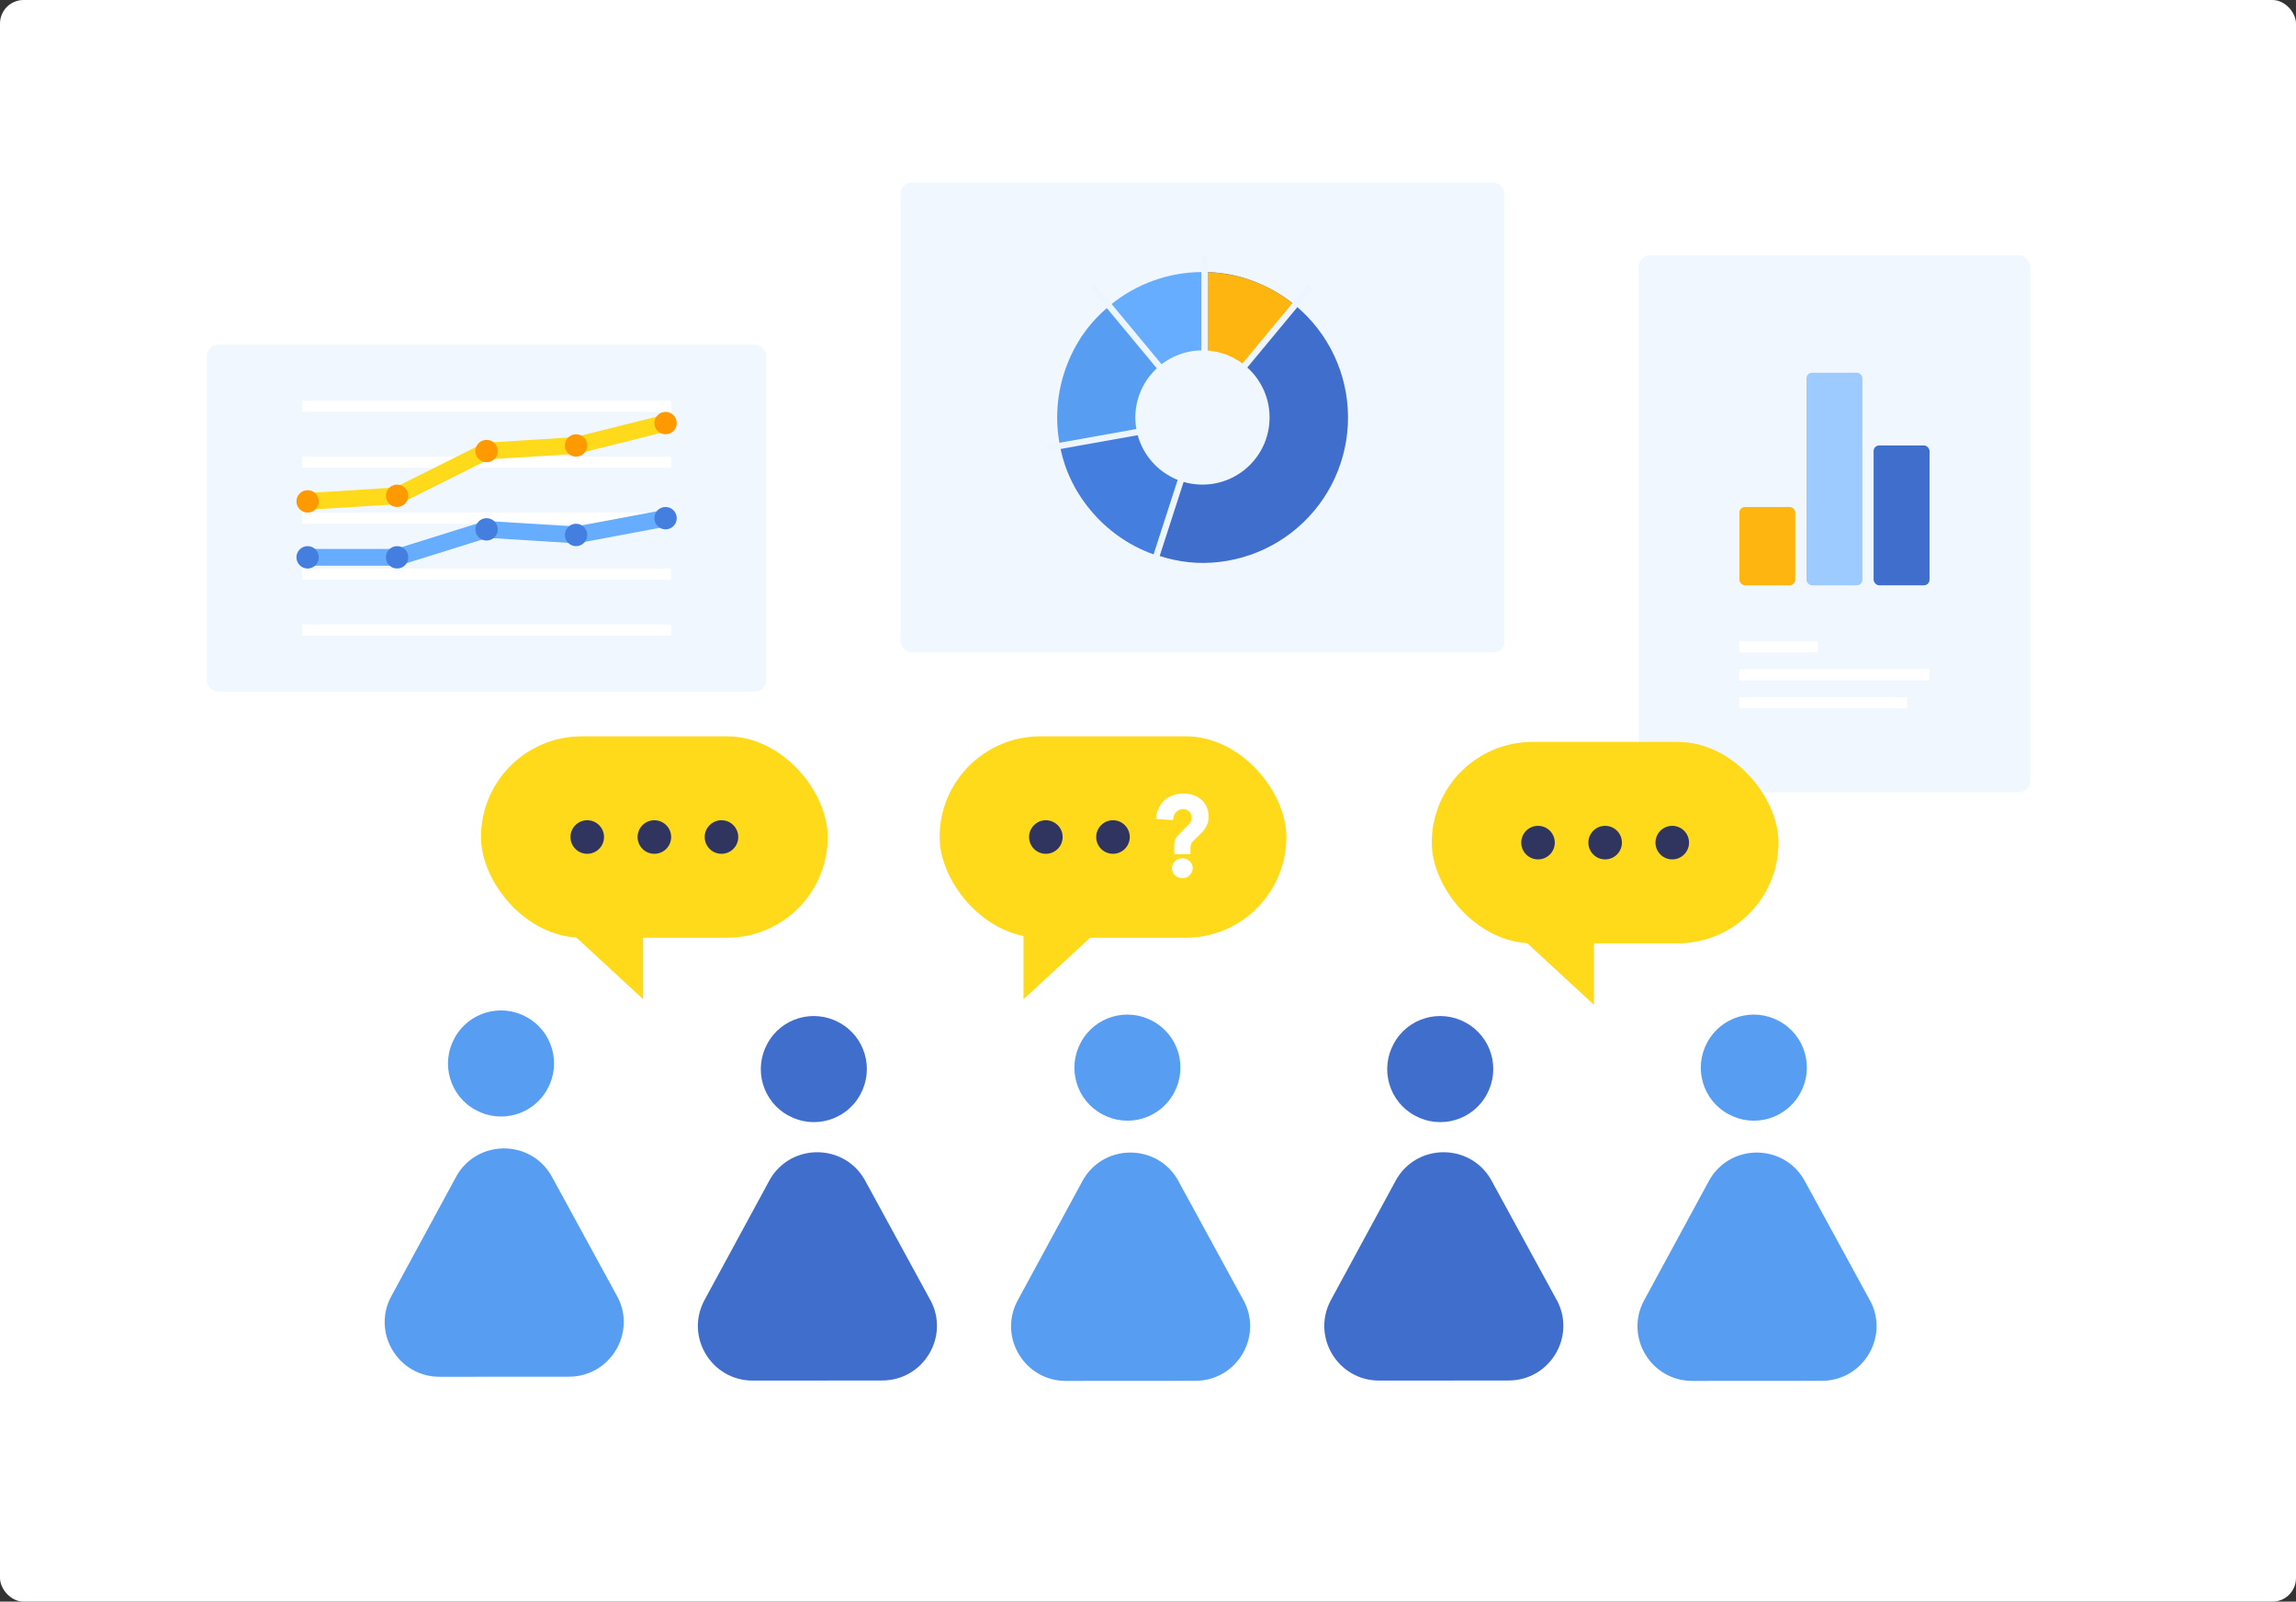 <svg width="390" height="272" viewBox="0 0 390 272" fill="none" xmlns="http://www.w3.org/2000/svg">
<rect x="0" y="0" width="390" height="272" fill="#333333" stroke="none"/>
<rect width="390" height="272" rx="4" fill="white"/>
<path d="M199.404 185.626C197.043 189.997 191.564 191.61 187.193 189.213C182.823 186.852 181.21 181.373 183.607 177.002C185.968 172.632 191.447 171.019 195.817 173.416C200.188 175.777 201.801 181.256 199.404 185.626Z" fill="#579EF2"/>
<path d="M211.277 220.932L200.248 200.729C197.245 194.992 189.741 194.187 185.502 198.388C184.823 199.043 184.243 199.827 183.773 200.743L172.801 220.962C169.579 227.146 174.081 234.52 181.052 234.517L203.053 234.502C210.045 234.487 214.514 227.081 211.288 220.935L211.277 220.932Z" fill="#579EF2"/>
<path d="M305.804 185.626C303.443 189.997 297.964 191.61 293.594 189.213C289.223 186.852 287.61 181.373 290.007 177.002C292.368 172.632 297.847 171.019 302.218 173.416C306.588 175.777 308.201 181.256 305.804 185.626Z" fill="#579EF2"/>
<path d="M317.677 220.932L306.649 200.729C303.646 194.992 296.141 194.187 291.902 198.388C291.224 199.043 290.644 199.827 290.173 200.743L279.201 220.962C275.98 227.146 280.482 234.52 287.453 234.517L309.453 234.502C316.445 234.487 320.915 227.081 317.688 220.935L317.677 220.932Z" fill="#579EF2"/>
<path d="M146.138 185.871C143.777 190.242 138.298 191.855 133.928 189.458C129.557 187.097 127.944 181.618 130.341 177.247C132.702 172.876 138.181 171.263 142.552 173.66C146.922 176.021 148.535 181.5 146.138 185.871Z" fill="#3F6ECC"/>
<path d="M158.077 220.877L147.049 200.673C144.046 194.937 136.542 194.131 132.302 198.333C131.624 198.987 131.044 199.771 130.573 200.688L119.602 220.906C116.38 227.09 120.882 234.464 127.853 234.461L149.853 234.446C156.846 234.432 161.315 227.026 158.088 220.88L158.077 220.877Z" fill="#3F6ECC"/>
<path d="M93.003 184.921C90.642 189.292 85.163 190.905 80.793 188.508C76.422 186.147 74.809 180.668 77.206 176.297C79.567 171.927 85.046 170.314 89.417 172.711C93.787 175.072 95.4 180.551 93.003 184.921Z" fill="#579EF2"/>
<path d="M104.876 220.227L93.848 200.024C90.845 194.287 83.341 193.482 79.101 197.683C78.423 198.338 77.843 199.121 77.372 200.038L66.4 220.257C63.179 226.441 67.681 233.815 74.652 233.812L96.652 233.797C103.645 233.782 108.114 226.376 104.887 220.23L104.876 220.227Z" fill="#579EF2"/>
<path d="M252.539 185.871C250.178 190.242 244.699 191.855 240.328 189.458C235.958 187.097 234.344 181.618 236.742 177.247C239.103 172.876 244.581 171.263 248.952 173.66C253.323 176.021 254.936 181.5 252.539 185.871Z" fill="#3F6ECC"/>
<path d="M264.478 220.877L253.449 200.673C250.446 194.937 242.942 194.131 238.703 198.333C238.025 198.987 237.445 199.771 236.974 200.688L226.002 220.906C222.781 227.09 227.282 234.464 234.254 234.461L256.254 234.446C263.246 234.432 267.715 227.026 264.489 220.88L264.478 220.877Z" fill="#3F6ECC"/>
<rect x="81.701" y="125.05" width="58.9" height="34.2" rx="17.1" fill="#FFDA1B"/>
<path d="M109.252 169.7V158.3H96.902L109.252 169.7Z" fill="#FFDA1B"/>
<circle cx="111.151" cy="142.15" r="2.85" fill="#303560"/>
<circle cx="99.75" cy="142.15" r="2.85" fill="#303560"/>
<circle cx="122.551" cy="142.15" r="2.85" fill="#303560"/>
<rect x="159.602" y="125.05" width="58.9" height="34.2" rx="17.1" fill="#FFDA1B"/>
<path d="M173.852 169.7V158.3H186.202L173.852 169.7Z" fill="#FFDA1B"/>
<mask id="path-19-outside-1_1062_13479" maskUnits="userSpaceOnUse" x="195.701" y="133.8" width="10" height="16" fill="black">
<rect fill="white" x="195.701" y="133.8" width="10" height="16"/>
<path d="M199.691 144.829V143.784C199.691 143.505 199.704 143.271 199.729 143.081C199.767 142.878 199.824 142.701 199.9 142.549C199.989 142.384 200.097 142.232 200.223 142.093C200.363 141.941 200.527 141.764 200.717 141.561L202.18 140.079C202.497 139.762 202.655 139.351 202.655 138.844C202.655 138.35 202.491 137.951 202.161 137.647C201.845 137.33 201.439 137.172 200.945 137.172C200.413 137.172 199.976 137.356 199.634 137.723C199.292 138.078 199.096 138.515 199.045 139.034L196.613 138.844C196.689 138.236 196.848 137.698 197.088 137.229C197.329 136.748 197.639 136.342 198.019 136.013C198.412 135.684 198.862 135.437 199.368 135.272C199.875 135.095 200.432 135.006 201.04 135.006C201.61 135.006 202.136 135.088 202.617 135.253C203.111 135.418 203.536 135.658 203.89 135.975C204.258 136.279 204.543 136.665 204.745 137.134C204.948 137.59 205.049 138.116 205.049 138.711C205.049 139.129 204.992 139.496 204.878 139.813C204.764 140.13 204.612 140.421 204.422 140.687C204.232 140.953 204.011 141.206 203.757 141.447C203.517 141.688 203.257 141.941 202.978 142.207C202.801 142.372 202.649 142.517 202.522 142.644C202.396 142.771 202.288 142.904 202.199 143.043C202.123 143.17 202.066 143.322 202.028 143.499C201.99 143.664 201.971 143.866 201.971 144.107V144.829H199.691ZM199.311 147.47C199.311 147.065 199.457 146.716 199.748 146.425C200.052 146.134 200.413 145.988 200.831 145.988C201.237 145.988 201.591 146.127 201.895 146.406C202.199 146.685 202.351 147.027 202.351 147.432C202.351 147.837 202.199 148.186 201.895 148.477C201.604 148.768 201.249 148.914 200.831 148.914C200.629 148.914 200.432 148.876 200.242 148.8C200.065 148.724 199.907 148.623 199.767 148.496C199.628 148.369 199.514 148.217 199.425 148.04C199.349 147.863 199.311 147.673 199.311 147.47Z"/>
</mask>
<path d="M199.691 144.829V143.784C199.691 143.505 199.704 143.271 199.729 143.081C199.767 142.878 199.824 142.701 199.9 142.549C199.989 142.384 200.097 142.232 200.223 142.093C200.363 141.941 200.527 141.764 200.717 141.561L202.18 140.079C202.497 139.762 202.655 139.351 202.655 138.844C202.655 138.35 202.491 137.951 202.161 137.647C201.845 137.33 201.439 137.172 200.945 137.172C200.413 137.172 199.976 137.356 199.634 137.723C199.292 138.078 199.096 138.515 199.045 139.034L196.613 138.844C196.689 138.236 196.848 137.698 197.088 137.229C197.329 136.748 197.639 136.342 198.019 136.013C198.412 135.684 198.862 135.437 199.368 135.272C199.875 135.095 200.432 135.006 201.04 135.006C201.61 135.006 202.136 135.088 202.617 135.253C203.111 135.418 203.536 135.658 203.89 135.975C204.258 136.279 204.543 136.665 204.745 137.134C204.948 137.59 205.049 138.116 205.049 138.711C205.049 139.129 204.992 139.496 204.878 139.813C204.764 140.13 204.612 140.421 204.422 140.687C204.232 140.953 204.011 141.206 203.757 141.447C203.517 141.688 203.257 141.941 202.978 142.207C202.801 142.372 202.649 142.517 202.522 142.644C202.396 142.771 202.288 142.904 202.199 143.043C202.123 143.17 202.066 143.322 202.028 143.499C201.99 143.664 201.971 143.866 201.971 144.107V144.829H199.691ZM199.311 147.47C199.311 147.065 199.457 146.716 199.748 146.425C200.052 146.134 200.413 145.988 200.831 145.988C201.237 145.988 201.591 146.127 201.895 146.406C202.199 146.685 202.351 147.027 202.351 147.432C202.351 147.837 202.199 148.186 201.895 148.477C201.604 148.768 201.249 148.914 200.831 148.914C200.629 148.914 200.432 148.876 200.242 148.8C200.065 148.724 199.907 148.623 199.767 148.496C199.628 148.369 199.514 148.217 199.425 148.04C199.349 147.863 199.311 147.673 199.311 147.47Z" fill="white"/>
<path d="M199.691 144.829H199.454V145.067H199.691V144.829ZM199.729 143.081L199.495 143.037L199.494 143.05L199.729 143.081ZM199.9 142.549L199.691 142.436L199.688 142.443L199.9 142.549ZM200.223 142.093L200.048 141.933L200.047 141.933L200.223 142.093ZM200.717 141.561L200.548 141.394L200.544 141.399L200.717 141.561ZM202.18 140.079L202.012 139.911L202.011 139.912L202.18 140.079ZM202.161 137.647L201.993 137.815L202 137.822L202.161 137.647ZM199.634 137.723L199.805 137.888L199.808 137.885L199.634 137.723ZM199.045 139.034L199.027 139.271L199.259 139.289L199.282 139.057L199.045 139.034ZM196.613 138.844L196.378 138.815L196.347 139.061L196.595 139.081L196.613 138.844ZM197.088 137.229L197.299 137.338L197.301 137.335L197.088 137.229ZM198.019 136.013L197.867 135.831L197.864 135.834L198.019 136.013ZM199.368 135.272L199.442 135.498L199.447 135.496L199.368 135.272ZM202.617 135.253L202.54 135.478L202.542 135.478L202.617 135.253ZM203.89 135.975L203.732 136.152L203.739 136.158L203.89 135.975ZM204.745 137.134L204.527 137.228L204.528 137.231L204.745 137.134ZM204.878 139.813L204.655 139.733L204.655 139.733L204.878 139.813ZM204.422 140.687L204.229 140.549L204.422 140.687ZM203.757 141.447L203.594 141.275L203.589 141.279L203.757 141.447ZM202.978 142.207L203.14 142.381L203.142 142.379L202.978 142.207ZM202.522 142.644L202.69 142.812L202.69 142.812L202.522 142.644ZM202.199 143.043L201.999 142.915L201.996 142.921L202.199 143.043ZM202.028 143.499L202.26 143.552L202.26 143.549L202.028 143.499ZM201.971 144.829V145.067H202.209V144.829H201.971ZM199.748 146.425L199.584 146.254L199.58 146.257L199.748 146.425ZM201.895 146.406L201.735 146.581L201.895 146.406ZM201.895 148.477L201.731 148.306L201.727 148.309L201.895 148.477ZM200.242 148.8L200.149 149.018L200.154 149.021L200.242 148.8ZM199.767 148.496L199.927 148.32L199.767 148.496ZM199.425 148.04L199.206 148.134L199.213 148.146L199.425 148.04ZM199.929 144.829V143.784H199.454V144.829H199.929ZM199.929 143.784C199.929 143.512 199.941 143.289 199.965 143.112L199.494 143.05C199.467 143.254 199.454 143.499 199.454 143.784H199.929ZM199.963 143.125C199.997 142.939 200.048 142.784 200.113 142.655L199.688 142.443C199.6 142.618 199.537 142.817 199.496 143.037L199.963 143.125ZM200.109 142.662C200.189 142.514 200.285 142.378 200.399 142.253L200.047 141.933C199.908 142.087 199.789 142.255 199.691 142.436L200.109 142.662ZM200.398 142.254C200.537 142.102 200.701 141.926 200.89 141.723L200.544 141.399C200.353 141.602 200.188 141.78 200.048 141.933L200.398 142.254ZM200.886 141.728L202.349 140.246L202.011 139.912L200.548 141.394L200.886 141.728ZM202.348 140.247C202.715 139.88 202.893 139.405 202.893 138.844H202.418C202.418 139.297 202.278 139.645 202.012 139.911L202.348 140.247ZM202.893 138.844C202.893 138.291 202.706 137.826 202.322 137.473L202 137.822C202.275 138.076 202.418 138.409 202.418 138.844H202.893ZM202.329 137.479C201.963 137.113 201.495 136.935 200.945 136.935V137.41C201.383 137.41 201.726 137.548 201.993 137.815L202.329 137.479ZM200.945 136.935C200.352 136.935 199.85 137.142 199.46 137.561L199.808 137.885C200.102 137.569 200.475 137.41 200.945 137.41V136.935ZM199.463 137.558C199.082 137.954 198.864 138.442 198.809 139.011L199.282 139.057C199.327 138.588 199.503 138.202 199.805 137.888L199.463 137.558ZM199.064 138.797L196.632 138.607L196.595 139.081L199.027 139.271L199.064 138.797ZM196.849 138.874C196.922 138.289 197.073 137.778 197.299 137.338L196.877 137.121C196.622 137.618 196.456 138.183 196.378 138.815L196.849 138.874ZM197.301 137.335C197.528 136.88 197.82 136.5 198.175 136.193L197.864 135.834C197.458 136.185 197.129 136.616 196.876 137.123L197.301 137.335ZM198.172 136.195C198.54 135.886 198.963 135.654 199.442 135.498L199.295 135.046C198.76 135.22 198.283 135.481 197.867 135.831L198.172 136.195ZM199.447 135.496C199.925 135.329 200.455 135.244 201.04 135.244V134.769C200.409 134.769 199.825 134.861 199.29 135.048L199.447 135.496ZM201.04 135.244C201.587 135.244 202.086 135.323 202.54 135.478L202.694 135.028C202.185 134.854 201.633 134.769 201.04 134.769V135.244ZM202.542 135.478C203.008 135.634 203.404 135.859 203.732 136.152L204.048 135.798C203.667 135.458 203.214 135.202 202.692 135.028L202.542 135.478ZM203.739 136.158C204.075 136.436 204.338 136.792 204.527 137.228L204.963 137.04C204.747 136.539 204.44 136.122 204.042 135.792L203.739 136.158ZM204.528 137.231C204.715 137.651 204.812 138.143 204.812 138.711H205.287C205.287 138.089 205.181 137.529 204.962 137.038L204.528 137.231ZM204.812 138.711C204.812 139.108 204.757 139.447 204.655 139.733L205.102 139.893C205.227 139.546 205.287 139.15 205.287 138.711H204.812ZM204.655 139.733C204.548 140.029 204.406 140.301 204.229 140.549L204.615 140.825C204.818 140.541 204.98 140.23 205.102 139.893L204.655 139.733ZM204.229 140.549C204.048 140.802 203.837 141.044 203.594 141.275L203.921 141.619C204.184 141.369 204.416 141.104 204.615 140.825L204.229 140.549ZM203.589 141.279C203.35 141.518 203.092 141.77 202.814 142.035L203.142 142.379C203.422 142.112 203.683 141.857 203.925 141.615L203.589 141.279ZM202.817 142.033C202.638 142.199 202.484 142.347 202.354 142.476L202.69 142.812C202.814 142.688 202.964 142.544 203.14 142.381L202.817 142.033ZM202.354 142.476C202.216 142.614 202.098 142.76 201.999 142.916L202.4 143.171C202.478 143.047 202.575 142.927 202.69 142.812L202.354 142.476ZM201.996 142.921C201.903 143.074 201.838 143.252 201.796 143.449L202.26 143.549C202.294 143.391 202.343 143.265 202.403 143.165L201.996 142.921ZM201.797 143.446C201.753 143.633 201.734 143.855 201.734 144.107H202.209C202.209 143.877 202.227 143.694 202.26 143.552L201.797 143.446ZM201.734 144.107V144.829H202.209V144.107H201.734ZM201.971 144.592H199.691V145.067H201.971V144.592ZM199.549 147.47C199.549 147.129 199.668 146.841 199.916 146.593L199.58 146.257C199.245 146.592 199.074 147.001 199.074 147.47H199.549ZM199.912 146.597C200.173 146.347 200.475 146.226 200.831 146.226V145.751C200.351 145.751 199.932 145.92 199.584 146.254L199.912 146.597ZM200.831 146.226C201.176 146.226 201.474 146.342 201.735 146.581L202.056 146.231C201.709 145.913 201.297 145.751 200.831 145.751V146.226ZM201.735 146.581C201.991 146.816 202.114 147.095 202.114 147.432H202.589C202.589 146.959 202.408 146.554 202.056 146.231L201.735 146.581ZM202.114 147.432C202.114 147.77 201.99 148.057 201.731 148.306L202.059 148.649C202.408 148.314 202.589 147.905 202.589 147.432H202.114ZM201.727 148.309C201.481 148.555 201.187 148.677 200.831 148.677V149.152C201.311 149.152 201.727 148.982 202.063 148.645L201.727 148.309ZM200.831 148.677C200.659 148.677 200.493 148.644 200.33 148.58L200.154 149.021C200.372 149.108 200.598 149.152 200.831 149.152V148.677ZM200.336 148.582C200.182 148.516 200.046 148.429 199.927 148.32L199.607 148.672C199.767 148.817 199.948 148.932 200.149 149.018L200.336 148.582ZM199.927 148.32C199.81 148.214 199.714 148.086 199.638 147.934L199.213 148.146C199.314 148.348 199.445 148.524 199.607 148.672L199.927 148.32ZM199.643 147.946C199.581 147.8 199.549 147.642 199.549 147.47H199.074C199.074 147.703 199.118 147.925 199.207 148.134L199.643 147.946Z" fill="white" mask="url(#path-19-outside-1_1062_13479)"/>
<circle cx="189.051" cy="142.15" r="2.85" fill="#303560"/>
<circle cx="177.651" cy="142.15" r="2.85" fill="#303560"/>
<rect x="152.951" y="31" width="102.6" height="79.8" rx="1.9" fill="#F0F7FF"/>
<path d="M204.519 46.2C208.09 46.2 211.376 46.974 214.618 48.469C217.86 49.964 220.74 52.144 223.059 54.859C225.378 57.574 227.08 60.759 228.049 64.195C229.018 67.632 229.231 71.238 228.673 74.764C228.114 78.291 226.798 81.654 224.814 84.623C222.83 87.591 220.227 90.095 217.183 91.96C214.138 93.826 210.726 95.009 207.18 95.429C203.635 95.849 200.282 95.495 196.887 94.391L201.848 79.122C203.036 79.508 204.052 79.632 205.293 79.485C206.534 79.338 207.729 78.924 208.794 78.271C209.86 77.618 210.771 76.742 211.465 75.703C212.159 74.664 212.62 73.487 212.816 72.252C213.011 71.018 212.937 69.756 212.597 68.553C212.258 67.351 211.662 66.236 210.851 65.286C210.039 64.335 209.031 63.572 207.896 63.049C206.762 62.526 205.769 62.255 204.519 62.255V54.228V46.2Z" fill="#3F6ECC"/>
<path d="M196.638 94.389C192.431 93.022 188.668 90.55 185.743 87.232C182.818 83.914 180.884 80.107 180.055 75.762L195.826 72.756C196.116 74.276 196.762 75.453 197.786 76.615C198.81 77.776 200.126 78.641 201.599 79.12L196.638 94.389Z" fill="#447FE0"/>
<path d="M180.01 75.526C179.181 71.181 179.534 66.693 181.032 62.531C182.531 58.369 184.951 54.846 188.36 52.026L198.576 64.393C197.384 65.38 196.662 66.513 196.138 67.97C195.614 69.426 195.49 70.997 195.78 72.518L180.01 75.526Z" fill="#579EF2"/>
<path d="M188.528 51.868C192.956 48.205 198.524 46.2 204.272 46.2V62.255C202.26 62.255 200.311 62.957 198.761 64.239L188.528 51.868Z" fill="#66ACFF"/>
<path d="M220.017 51.868C215.589 48.205 210.021 46.2 204.273 46.2V62.255C206.285 62.255 208.234 62.957 209.784 64.239L220.017 51.868Z" fill="#FEB510"/>
<rect x="204.072" y="43.376" width="1.068" height="21.355" fill="#EDF6FF"/>
<rect x="185.184" y="48.924" width="1.068" height="21.355" transform="rotate(-39.685 185.184 48.924)" fill="#EDF6FF"/>
<rect width="1.068" height="21.355" transform="matrix(-0.77 -0.639 -0.639 0.77 223.059 48.924)" fill="#EDF6FF"/>
<rect x="177.838" y="76.656" width="1.068" height="21.355" transform="rotate(-100.123 177.838 76.656)" fill="#EDF6FF"/>
<rect x="196.799" y="94.991" width="1.068" height="21.355" transform="rotate(-162.076 196.799 94.991)" fill="#EDF6FF"/>
<circle cx="204.252" cy="70.9" r="11.4" fill="#F0F7FF"/>
<rect x="278.352" y="43.35" width="66.5" height="91.2" rx="1.9" fill="#F0F7FF"/>
<rect opacity="0.6" x="306.852" y="63.3" width="9.5" height="36.1" rx="0.95" fill="#66ACFF"/>
<rect x="295.451" y="86.1" width="9.5" height="13.3" rx="0.95" fill="#FEB510"/>
<rect x="318.252" y="75.65" width="9.5" height="23.75" rx="0.95" fill="#3F6ECC"/>
<rect x="295.451" y="108.9" width="13.3" height="1.9" fill="white"/>
<rect x="295.451" y="118.4" width="28.5" height="1.9" fill="white"/>
<rect x="295.451" y="113.65" width="32.3" height="1.9" fill="white"/>
<rect x="35.15" y="58.55" width="95" height="58.9" rx="1.9" fill="#F0F7FF"/>
<rect x="51.301" y="96.55" width="62.7" height="1.9" fill="white"/>
<rect x="51.301" y="87.05" width="62.7" height="1.9" fill="white"/>
<rect x="51.301" y="77.55" width="62.7" height="1.9" fill="white"/>
<rect x="51.301" y="106.05" width="62.7" height="1.9" fill="white"/>
<rect x="51.301" y="68.05" width="62.7" height="1.9" fill="white"/>
<path d="M52.252 85.15L67.452 84.2L82.652 76.6L97.852 75.65L113.052 71.85" stroke="#FFDA1B" stroke-width="2.85"/>
<circle cx="67.451" cy="84.2" r="1.9" fill="#FF9900"/>
<circle cx="52.252" cy="85.15" r="1.9" fill="#FF9900"/>
<circle cx="82.652" cy="76.6" r="1.9" fill="#FF9900"/>
<circle cx="97.851" cy="75.65" r="1.9" fill="#FF9900"/>
<circle cx="113.052" cy="71.85" r="1.9" fill="#FF9900"/>
<path d="M52.252 94.65H67.452L82.652 89.9L97.852 90.85L113.052 88" stroke="#66ACFF" stroke-width="2.85"/>
<circle cx="67.451" cy="94.65" r="1.9" fill="#447FE0"/>
<circle cx="52.252" cy="94.65" r="1.9" fill="#447FE0"/>
<circle cx="82.652" cy="89.9" r="1.9" fill="#447FE0"/>
<circle cx="97.851" cy="90.85" r="1.9" fill="#447FE0"/>
<circle cx="113.052" cy="88" r="1.9" fill="#447FE0"/>
<rect x="243.201" y="126" width="58.9" height="34.2" rx="17.1" fill="#FFDA1B"/>
<path d="M270.752 170.65V159.25H258.402L270.752 170.65Z" fill="#FFDA1B"/>
<circle cx="272.651" cy="143.1" r="2.85" fill="#303560"/>
<circle cx="261.25" cy="143.1" r="2.85" fill="#303560"/>
<circle cx="284.051" cy="143.1" r="2.85" fill="#303560"/>
</svg>
